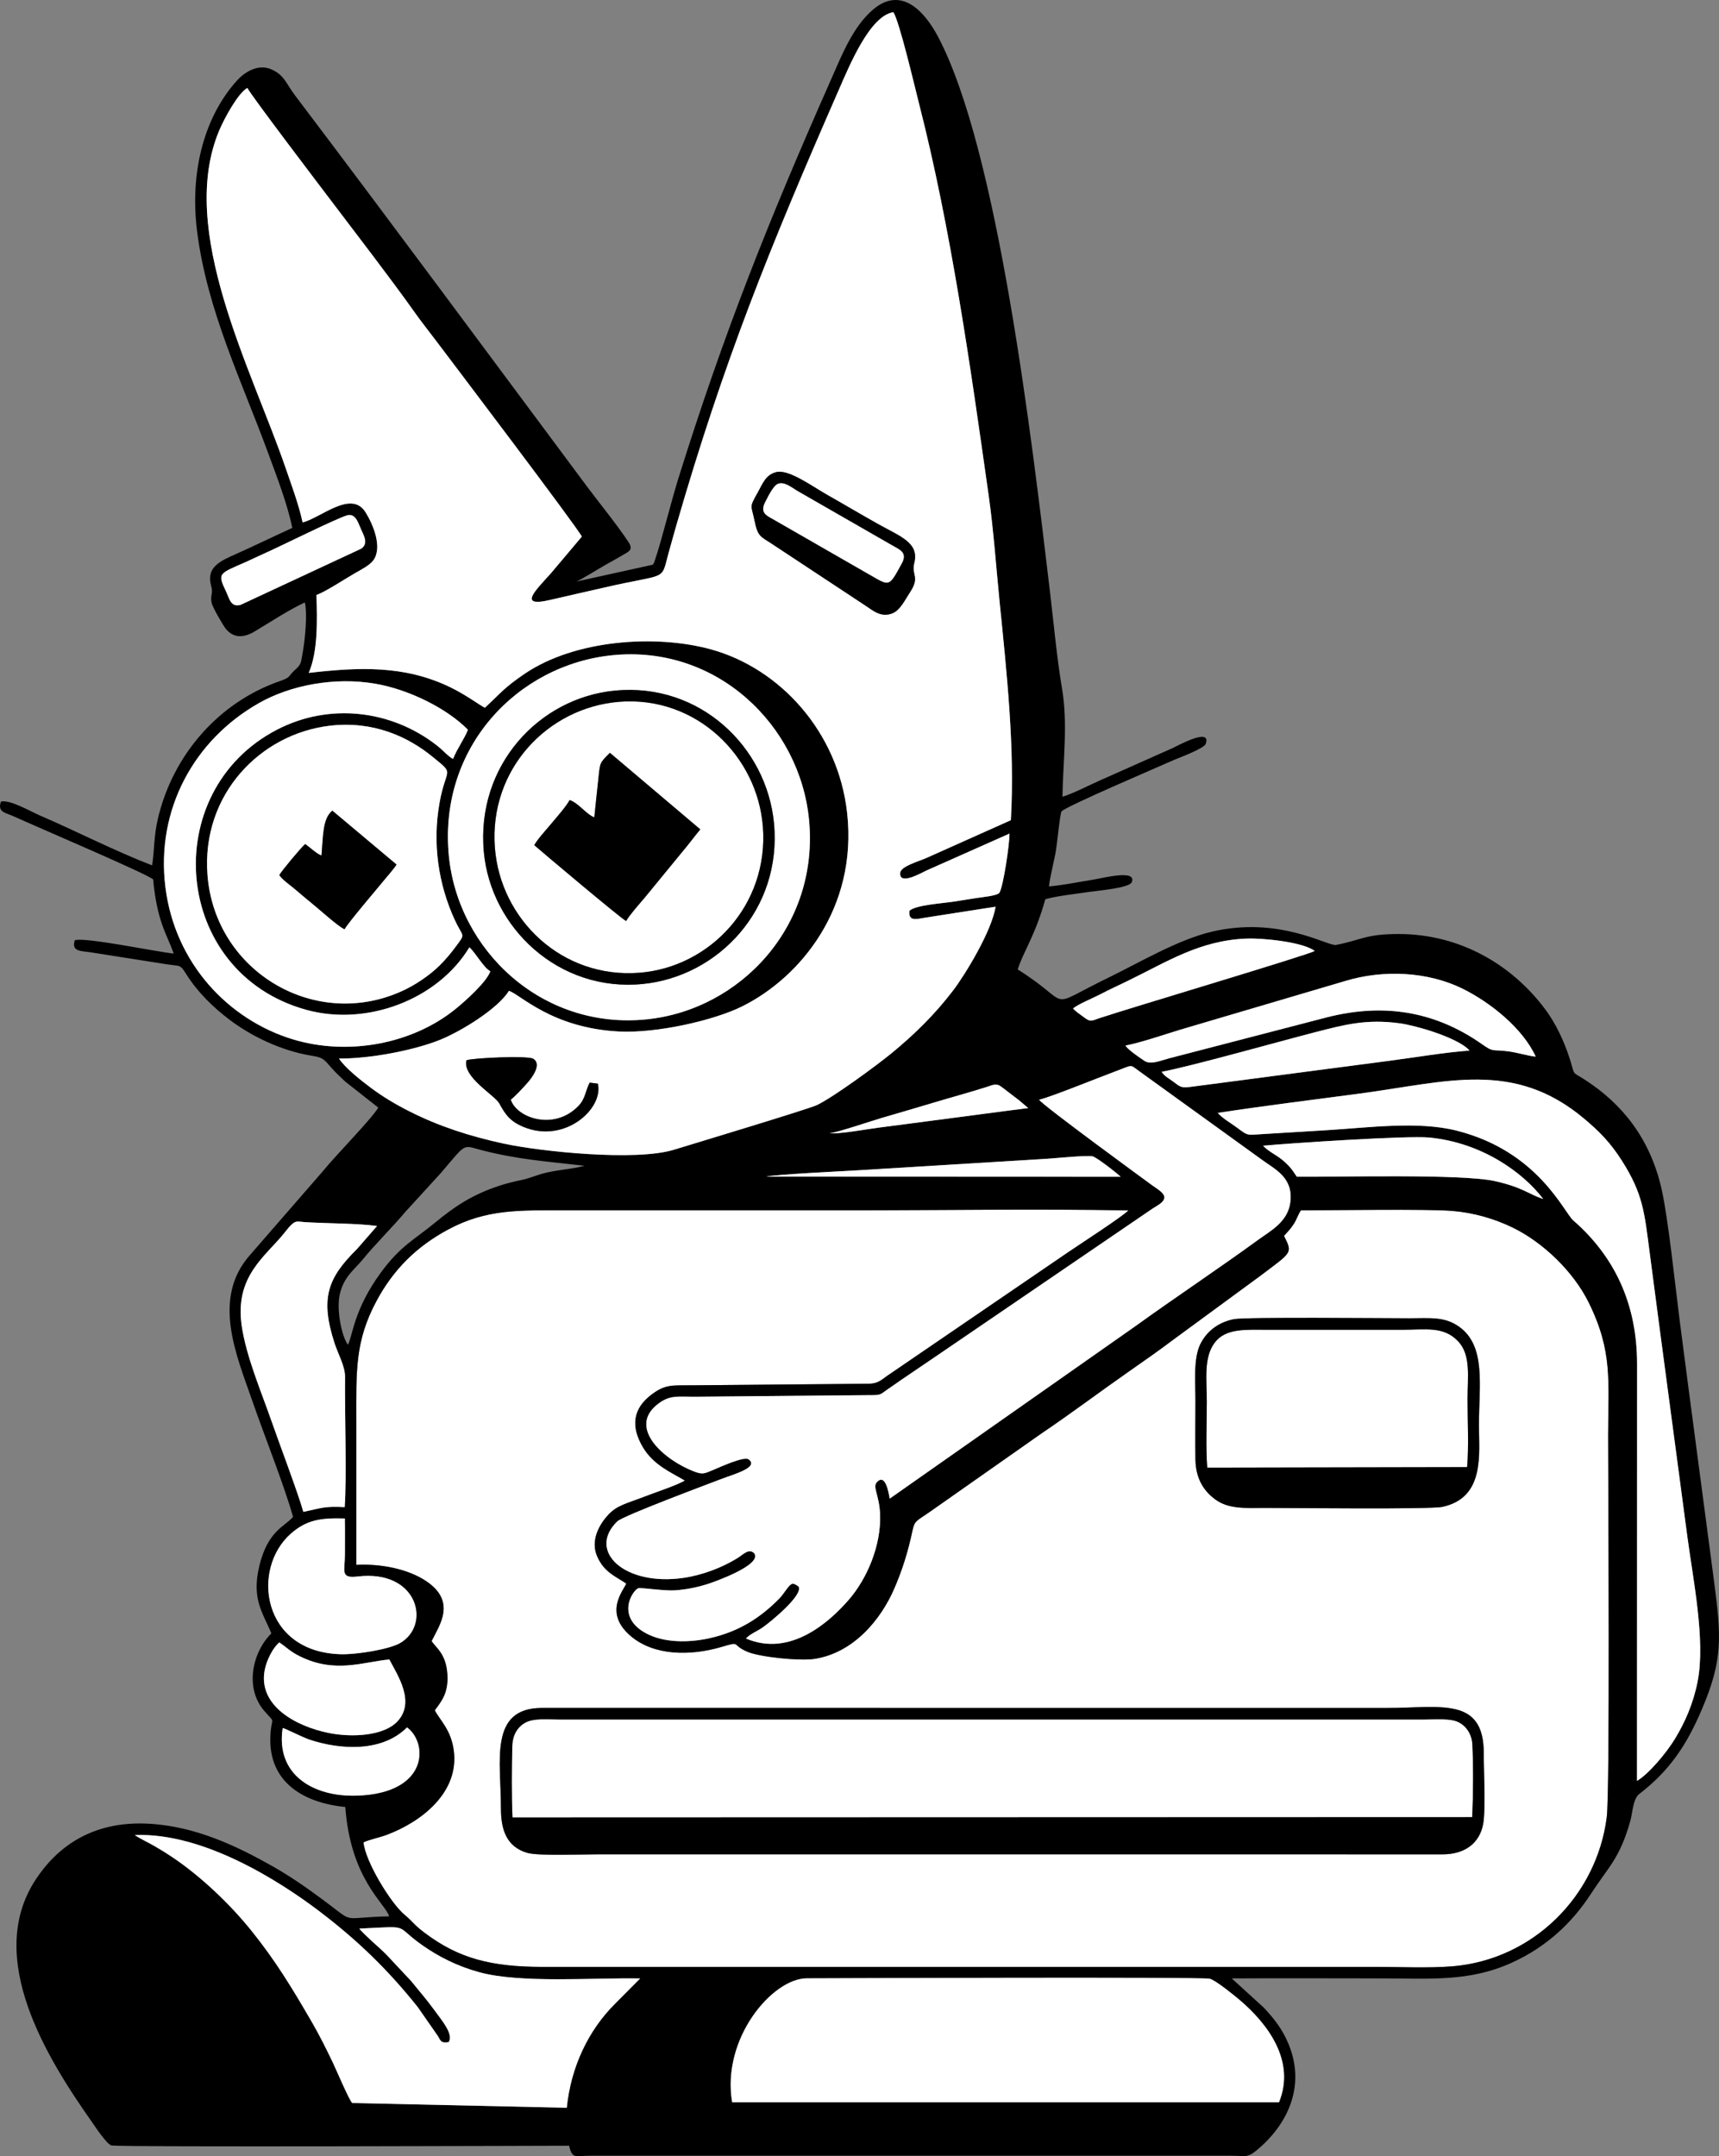 <svg width="122" height="153" viewBox="0 0 122 153" fill="none" xmlns="http://www.w3.org/2000/svg">
<rect x="0" y="0" width="122" height="153" fill="#808080" stroke="none"/>
<g clip-path="url(#clip0_1_245)">
<path fill-rule="evenodd" clip-rule="evenodd" d="M105.262 129.431C105.009 130.799 103.949 131.578 102.405 131.582L42.396 131.581C41.347 131.581 38.229 131.706 37.434 131.481C35.913 131.05 35.549 129.77 35.552 128.319C35.559 124.994 34.677 121.204 38.448 121.194L98.459 121.196C102.241 121.196 105.314 120.368 105.305 124.423C105.303 125.632 105.447 128.423 105.261 129.432L105.262 129.431ZM87.568 93.609C88.395 93.444 98.319 93.545 100.019 93.545C101.457 93.545 102.515 93.401 103.552 94.141C105.488 95.522 104.963 98.307 104.963 101.144C104.963 103.16 105.411 106.284 102.352 106.929C101.499 107.109 91.563 107.001 89.834 107.001C88.504 107.001 87.236 107.114 86.272 106.414C85.476 105.836 84.863 104.973 84.842 103.556C84.821 102.172 84.842 100.768 84.842 99.382C84.842 98.149 84.689 96.421 85.174 95.412C85.605 94.514 86.418 93.839 87.569 93.609H87.568ZM25.286 111.041C27.079 110.949 28.991 111.348 30.26 112.204C32.425 113.665 31.168 115.347 30.634 116.447C30.907 116.904 31.643 117.311 31.748 118.766C31.842 120.07 31.375 120.677 30.857 121.362C31.232 122.08 32.02 122.75 32.209 124.241C32.583 127.201 29.92 129.265 27.46 130.193C26.951 130.385 26.242 130.525 25.795 130.73C25.926 132.103 27.73 135.047 28.699 135.859C29.375 136.426 29.322 136.54 30.157 137.166C32.556 138.967 34.837 139.569 38.543 139.569H97.634C99.356 139.569 101.359 139.663 103.049 139.53C108.797 139.075 113.32 134.531 114.032 128.957C114.272 127.076 114.132 105.29 114.132 101.886C114.132 98.011 114.48 95.937 112.761 92.44C111.678 90.236 109.511 88.144 107.32 87.088C106.073 86.488 104.62 86.05 103.051 85.923C101.245 85.778 94.634 85.883 92.329 85.883C92.142 86.142 92.015 86.552 91.83 86.837C91.565 87.242 91.387 87.403 91.127 87.696C91.757 88.953 91.69 88.829 89.436 90.539L83.268 95.063C82.274 95.815 81.205 96.56 80.154 97.294C78.082 98.739 76.024 100.292 73.896 101.728L66.045 107.24C65.029 107.959 64.919 107.859 64.755 108.633C64.439 110.116 64.039 111.397 63.473 112.708C62.511 114.939 60.564 117.296 57.784 117.714C56.731 117.873 53.893 117.579 53.03 117.202C51.834 116.679 52.655 116.442 51.172 116.874C48.99 117.509 46.422 117.503 44.766 116.096C42.803 114.428 44.257 112.865 44.445 112.367C43.662 111.838 42.87 111.558 42.381 110.434C41.888 109.301 42.547 108.18 43.123 107.537C43.787 106.797 44.502 106.689 45.748 106.2C46.45 105.924 48.062 105.397 48.609 105.06C47.682 104.497 46.392 103.978 45.631 102.697C44.748 101.211 44.932 99.954 46.216 98.976C47.229 98.204 47.697 98.312 49.187 98.299L61.672 98.189C62.321 98.177 62.551 97.914 62.962 97.63L75.83 88.844C76.441 88.423 79.825 86.23 80.082 85.887C73.492 85.772 66.799 85.883 60.198 85.883C53.56 85.883 46.924 85.883 40.287 85.883C36.884 85.883 34.54 85.768 31.779 87.259C29.552 88.463 27.931 90.076 26.742 92.275C25.18 95.166 25.286 97.273 25.286 100.866C25.286 104.258 25.286 107.65 25.286 111.041H25.286Z" fill="white"/>
<path fill-rule="evenodd" clip-rule="evenodd" d="M90.774 149.174H51.962C51.197 144.644 54.823 140.389 57.257 140.382C58.556 140.377 85.3 140.273 85.861 140.411C86.278 140.515 87.639 141.628 87.959 141.899C89.925 143.567 91.979 146.204 90.774 149.174ZM9.569 130.216C14.448 130.017 19.883 133.518 22.628 135.595C25.387 137.683 27.565 139.813 29.643 142.417L31.082 144.485C31.291 144.856 31.313 144.988 31.848 144.908C32.194 144.331 31.388 143.411 30.816 142.621C30.264 141.86 29.722 141.249 29.175 140.569L27.391 138.664C27.054 138.333 26.777 138.094 26.43 137.778C26.221 137.587 25.593 136.998 25.504 136.853C29.312 136.675 27.87 136.571 30.009 138.059C31.141 138.847 32.428 139.514 34.014 139.948C36.945 140.751 42.126 140.328 45.433 140.39L43.641 142.192C41.763 144.067 40.518 146.649 40.224 149.566L24.994 149.228C24.758 148.977 23.873 146.885 23.624 146.365C23.162 145.395 22.668 144.406 22.145 143.504C20.713 141.036 19.551 139.122 17.843 136.999C16.321 135.106 14.249 133.14 12.254 131.798C11.784 131.482 11.436 131.268 10.948 130.987C10.499 130.728 9.92 130.46 9.568 130.217L9.569 130.216ZM20.062 122.619C20.253 122.648 21.474 123.282 21.981 123.449C24.183 124.178 27.132 124.341 28.889 122.575C30.383 123.673 30.444 127.252 25.332 127.418C22.221 127.518 19.555 125.926 20.063 122.619L20.062 122.619ZM19.825 116.545C20.341 116.896 20.595 117.199 21.31 117.546C23.8 118.758 25.716 117.94 27.631 117.755C28.222 118.885 29.492 120.768 28.212 122.143C27.243 123.183 24.982 123.311 23.293 122.963C21.039 122.498 18.326 121.069 18.78 118.541C18.918 117.778 19.397 116.892 19.825 116.545ZM24.474 107.749C24.491 108.604 24.478 109.47 24.479 110.327C24.48 111.473 24.124 112.019 25.375 111.868C29.663 111.352 30.619 115.29 28.403 116.586C27.629 117.038 25.331 117.407 24.228 117.384C18.58 117.265 17.8 111.331 20.641 108.831C21.736 107.867 22.702 107.7 24.474 107.749V107.749ZM21.528 107.283C21.191 106.041 19.785 102.326 19.253 100.794C18.556 98.791 17.482 96.287 17.157 94.096C16.628 90.529 18.878 89.142 20.218 87.444C20.353 87.272 20.547 87.021 20.736 86.856C21.026 86.604 21.151 86.69 21.64 86.722C23.185 86.82 25.404 86.805 26.761 86.997L25.337 88.631C23.253 90.683 22.707 92.127 23.748 95.326C23.99 96.069 24.497 96.955 24.489 97.708C24.463 100.276 24.617 104.924 24.462 106.946C23.01 106.867 22.792 107.019 21.528 107.283ZM25.286 111.042C25.286 107.65 25.286 104.258 25.286 100.867C25.286 97.274 25.18 95.167 26.742 92.276C27.93 90.077 29.552 88.464 31.78 87.26C34.54 85.768 36.884 85.883 40.287 85.883C46.924 85.883 53.561 85.883 60.198 85.883C66.799 85.883 73.492 85.773 80.082 85.888C79.825 86.231 76.441 88.424 75.83 88.844L62.962 97.631C62.551 97.915 62.321 98.178 61.672 98.19L49.187 98.3C47.697 98.313 47.229 98.205 46.216 98.977C44.932 99.955 44.748 101.212 45.631 102.698C46.392 103.979 47.682 104.498 48.609 105.061C48.063 105.397 46.45 105.925 45.748 106.2C44.502 106.689 43.787 106.798 43.124 107.538C42.547 108.181 41.888 109.303 42.381 110.435C42.87 111.559 43.662 111.839 44.446 112.367C44.257 112.866 42.803 114.429 44.766 116.096C46.422 117.504 48.99 117.509 51.172 116.874C52.654 116.443 51.834 116.679 53.03 117.203C53.893 117.58 56.731 117.873 57.784 117.715C60.564 117.296 62.511 114.939 63.473 112.709C64.039 111.398 64.44 110.117 64.755 108.634C64.92 107.86 65.03 107.959 66.045 107.241L73.896 101.729C76.025 100.293 78.082 98.74 80.154 97.295C81.206 96.561 82.274 95.816 83.268 95.064L89.436 90.54C91.691 88.83 91.757 88.954 91.127 87.697C91.387 87.403 91.565 87.243 91.83 86.838C92.015 86.553 92.142 86.143 92.329 85.884C94.634 85.884 101.245 85.779 103.051 85.924C104.621 86.051 106.073 86.489 107.32 87.089C109.511 88.144 111.678 90.236 112.761 92.44C114.48 95.938 114.132 98.012 114.132 101.887C114.132 105.291 114.272 127.076 114.032 128.958C113.32 134.532 108.796 139.076 103.049 139.531C101.359 139.664 99.357 139.57 97.634 139.57H38.544C34.837 139.57 32.557 138.968 30.157 137.167C29.322 136.54 29.375 136.426 28.699 135.86C27.73 135.047 25.926 132.104 25.795 130.731C26.242 130.525 26.951 130.386 27.461 130.194C29.92 129.266 32.584 127.201 32.209 124.242C32.02 122.751 31.232 122.08 30.857 121.363C31.375 120.678 31.843 120.071 31.748 118.766C31.643 117.312 30.907 116.904 30.634 116.448C31.168 115.348 32.426 113.666 30.26 112.205C28.991 111.349 27.079 110.95 25.286 111.042H25.286ZM54.391 83.493C54.983 83.339 59.953 83.102 61.008 83.038C63.201 82.905 65.386 82.773 67.586 82.636C69.808 82.498 72.018 82.362 74.233 82.231C74.876 82.193 77.056 81.972 77.529 82.05C77.807 82.096 79.29 83.259 79.538 83.504L54.391 83.493V83.493ZM24.689 95.428C24.207 94.725 23.877 92.865 24.115 91.839C24.413 90.556 25.172 90.083 25.768 89.344C26.547 88.38 27.87 87.062 28.777 85.984L31.287 83.239C33.151 81.059 32.785 81.255 34.187 81.617C36.74 82.275 38.809 82.416 41.485 82.722C40.579 82.978 39.42 83.008 38.42 83.303C37.923 83.448 37.522 83.629 37.008 83.733C36.511 83.834 36.016 83.956 35.542 84.107C33.469 84.767 32.188 85.678 30.848 86.782C29.411 87.966 28.419 88.4 27.013 90.324C25.089 92.958 25.032 94.81 24.689 95.429V95.428ZM89.644 81.299C91.6 81.117 99.879 80.569 101.437 80.719C105.136 81.076 108.065 83.161 109.525 85.078C108.544 84.769 108.075 84.245 106.07 83.805C103.699 83.285 94.899 83.529 92.038 83.501C91.683 82.949 91.467 82.682 90.974 82.278C90.578 81.953 89.993 81.689 89.644 81.299ZM86.429 78.97C89.744 78.466 93.137 78.044 96.462 77.605C102.677 76.782 107.428 75.171 112.449 79.398C113.516 80.296 114.301 81.093 115.11 82.367C116.614 84.734 116.709 86.033 117.082 88.904C117.956 95.612 118.867 102.318 119.754 109.03C120.149 112.029 121.058 116.414 120.481 119.327C120.168 120.908 119.578 122.234 118.85 123.425C118.263 124.387 116.993 125.903 116.179 126.369L116.186 96.786C116.184 92.49 114.564 89.134 111.657 86.6C110.985 86.014 109.161 81.684 103.368 80.227C100.629 79.537 97.128 80.018 94.237 80.193C92.706 80.285 91.18 80.379 89.647 80.472C88.467 80.545 88.601 80.618 87.796 80.019C87.355 79.69 86.749 79.355 86.429 78.97H86.429ZM58.867 80.415C59.37 80.385 61.855 79.539 62.57 79.331C63.795 78.974 65.034 78.611 66.262 78.243C67.51 77.869 68.785 77.525 70.025 77.132C70.386 77.017 70.632 76.879 70.932 77.027C71.03 77.075 71.514 77.456 71.623 77.539C71.886 77.74 72.062 77.882 72.302 78.058L72.978 78.628C70.623 78.924 68.261 79.251 65.903 79.554C64.715 79.706 63.519 79.87 62.331 80.021C61.492 80.127 59.612 80.48 58.867 80.415H58.867ZM89.289 87.98C86.518 89.998 83.365 92.094 80.576 94.106L63.143 106.342C63.069 105.898 62.843 104.538 62.245 105.162C61.897 105.514 62.406 106.07 62.462 107.45C62.55 109.653 61.54 112.023 60.237 113.521C58.92 115.036 56.124 117.625 52.943 116.267C53.208 115.964 53.746 115.747 54.114 115.493C54.655 115.122 57.035 113.178 56.677 112.58C56.271 112.275 56.165 112.329 55.866 112.717C55.627 113.026 55.515 113.224 55.297 113.444C53.925 114.833 52.398 115.79 50.363 116.245C48.893 116.573 47.143 116.584 45.87 115.907C43.724 114.768 44.827 112.919 45.3 112.698C45.589 112.65 47.159 112.902 47.906 112.849C48.731 112.79 49.471 112.639 50.232 112.399C50.606 112.28 54.145 111.047 53.527 110.215C53.143 109.847 52.755 110.304 52.35 110.555C51.253 111.236 49.848 111.77 48.511 111.965C44.328 112.576 41.636 110.059 43.815 107.954C44.226 107.556 50.464 105.23 51.272 104.92C52.048 104.622 53.891 104.128 53.134 103.556C52.804 103.306 51.017 104.144 50.586 104.319C50.01 104.552 49.888 104.657 49.257 104.414C47.108 103.586 44.619 101.362 46.583 99.717C47.501 98.948 48.059 99.123 49.463 99.11C51.777 99.089 54.091 99.07 56.405 99.046L61.669 98.999C62.544 99 62.423 98.988 62.993 98.589C64.407 97.6 65.743 96.719 67.154 95.747L81.784 85.772C82.103 85.553 82.667 85.314 82.633 84.931C82.604 84.618 82.06 84.321 81.749 84.091C81.499 83.906 73.976 78.42 73.75 78.037C74.624 77.827 77.9 76.491 79.194 76.012C80.464 75.542 80.152 75.51 80.9 76.044L89.573 82.303C90.488 82.979 91.781 83.539 91.581 85.279C91.416 86.705 90.179 87.332 89.29 87.979L89.289 87.98ZM82.445 76.054C84.399 75.7 90.88 73.88 93.344 73.245C95.447 72.702 97.001 72.293 99.349 72.615C100.476 72.769 103.238 73.568 104.184 74.43L104.291 74.548C102.478 74.681 100.469 75.031 98.645 75.267L84.593 77.112C83.885 77.213 83.8 77.156 83.351 76.813C82.959 76.513 82.657 76.392 82.445 76.054H82.445ZM79.877 74.194C81.051 73.96 82.577 73.427 83.797 73.058L95.442 69.62C98.203 68.776 101.359 68.955 103.794 70.154C105.749 71.118 108.066 72.95 108.993 74.981C108.394 74.915 107.693 74.685 106.999 74.596C105.879 74.454 106.022 74.686 105.203 74.11C101.862 71.757 98.208 71.151 94.139 72.198L82.966 75.101C82.353 75.261 81.661 75.577 81.211 75.271C80.914 75.068 80.069 74.51 79.877 74.194H79.877ZM76.156 71.559C76.545 71.241 77.547 70.84 78.101 70.549C78.74 70.215 79.382 69.923 80.02 69.613C82.837 68.242 85.154 66.729 88.458 66.603C89.688 66.555 92.486 66.853 93.307 67.478C92.877 67.754 80.075 71.559 78.034 72.246C77.449 72.443 77.394 72.542 76.925 72.18C76.653 71.969 76.358 71.797 76.156 71.559H76.156ZM43.447 46.496C50.878 45.743 56.763 51.471 57.417 58.151C58.158 65.722 52.528 71.661 45.89 72.333C38.428 73.089 32.492 67.388 31.854 60.705C31.121 53.032 36.734 47.177 43.447 46.496ZM23.426 51.496C26.473 51.142 28.938 52.26 30.7 53.702C32.344 55.049 31.654 54.37 31.191 56.992C30.691 59.831 31.096 62.717 32.276 65.279C32.793 66.401 33.011 66.256 32.593 66.838C31.889 67.814 31.225 68.605 30.259 69.305C29.828 69.618 29.31 69.951 28.771 70.213C22.518 73.253 15.249 69.007 14.725 62.074C14.295 56.392 18.461 52.073 23.426 51.496L23.426 51.496ZM34.802 68.92C34.534 69.685 33.036 71.019 32.389 71.551C29.311 74.081 24.717 74.948 20.777 73.748C16.242 72.368 12.42 68.391 11.739 62.952C11.053 57.465 13.765 52.503 18.387 49.886C20.612 48.626 23.736 48.015 26.648 48.519C28.959 48.918 31.67 50.222 33.21 51.782C32.98 52.394 32.449 53.108 32.155 53.853C31.827 53.695 31.469 53.255 30.973 52.871C27.726 50.357 23.355 49.876 19.69 51.761C11.193 56.133 12.191 69.023 21.741 71.658C26.048 72.847 31.077 70.925 33.316 67.219C33.788 67.66 34.321 68.669 34.802 68.92H34.802ZM24.616 36.575C25.222 36.393 25.41 37.068 25.607 37.52C25.817 38.002 26.178 38.565 25.631 38.937L17.086 42.917C16.382 43.118 16.29 42.494 16.049 41.986C15.415 40.647 15.523 40.73 17.47 39.87C17.948 39.659 18.374 39.444 18.857 39.23C20.02 38.712 23.824 36.814 24.617 36.575L24.616 36.575ZM39.1 40.679C38.035 41.872 36.694 43.124 39.043 42.572C40.333 42.269 41.58 41.998 42.857 41.701C47.456 40.632 46.884 41.314 47.459 39.209C47.632 38.574 47.796 37.99 47.966 37.4C51.38 25.584 54.615 17.615 59.516 6.412C60.305 4.609 61.743 1.116 63.409 0.866C63.858 1.621 64.906 6.103 65.216 7.314C67.501 16.236 68.879 26.034 70.177 35.221C70.516 37.62 70.694 40.195 70.936 42.62C71.443 47.688 72.037 53.041 71.742 58.201L65.71 60.899C65.248 61.104 63.934 61.474 63.89 61.927C63.799 62.866 65.385 61.941 65.749 61.773L71.648 59.151C71.65 59.881 71.217 62.879 70.929 63.356C70.757 63.569 69.675 63.664 69.317 63.721C68.773 63.808 68.207 63.897 67.651 63.983C66.85 64.107 65.019 64.214 64.544 64.625C64.452 65.415 65.058 65.217 65.662 65.118L70.657 64.34C70.396 66.062 68.484 69.183 67.648 70.279C66.347 71.984 64.904 73.401 63.262 74.748C62.216 75.606 59.153 77.853 57.987 78.412C57.387 78.699 49.186 81.168 47.821 81.587C45.121 82.416 38.378 81.716 35.752 81.151C33.304 80.624 31.124 79.902 29.098 78.882C28.078 78.368 27.187 77.834 26.348 77.21C25.638 76.681 24.5 75.788 24.059 75.114C26.267 75.132 29.366 74.533 31.212 73.794C32.75 73.177 35.347 71.567 36.118 70.312C36.877 70.519 39.138 72.959 43.953 73.197C46.583 73.327 50.644 72.427 52.7 71.4C56.785 69.359 60.856 64.459 60.128 57.724C59.501 51.921 55.334 47.416 50.452 46.077C46.528 44.999 40.804 45.393 37.247 47.804C35.757 48.814 35.549 49.17 34.415 50.222C34.07 50.064 33.123 49.329 31.927 48.753C28.687 47.193 25.459 47.34 21.912 47.749C22.573 46.22 22.512 44.038 22.46 42.218C23.069 42.018 24.542 41.043 25.222 40.657C25.661 40.408 26.259 40.105 26.513 39.739C27.154 38.816 26.482 37.214 25.942 36.348C24.933 34.73 22.755 36.76 21.479 37.071C21.206 35.803 20.677 34.39 20.264 33.186C17.854 26.177 12.579 16.362 15.553 9.275C15.925 8.388 16.906 6.593 17.556 6.241C17.752 6.69 23.071 13.675 23.498 14.24C25.297 16.619 27.744 19.787 29.426 22.16C29.916 22.852 30.433 23.498 30.933 24.161C32.02 25.6 41.008 37.464 41.294 38.078L39.1 40.68V40.679ZM40.889 41.271C41.125 41.207 42.627 40.271 43.051 40.038C43.441 39.824 43.774 39.637 44.168 39.405C44.63 39.133 44.977 39.024 44.599 38.455C43.757 37.184 42.564 35.734 41.635 34.488C34.755 25.251 27.885 15.949 20.916 6.74C20.312 5.943 20.183 5.317 19.238 4.913C18.284 4.506 17.33 5.158 16.855 5.676C14.624 8.109 13.424 11.981 13.991 16.438C14.701 22.029 17.166 27.067 19.046 32.189C19.601 33.703 20.43 35.85 20.742 37.461C19.458 38.047 18.116 38.701 16.803 39.288C15.624 39.816 14.617 40.23 14.987 41.579C15.149 42.17 14.907 42.172 15.015 42.761C15.074 43.081 15.831 44.377 16.021 44.613C16.556 45.276 17.266 45.287 18.053 44.819C19.195 44.14 20.448 43.301 21.637 42.749C21.824 43.623 21.648 45.362 21.49 46.265C21.351 47.051 21.389 47.134 20.931 47.542C20.421 47.996 20.681 48.048 19.873 48.327C15.545 49.822 12.265 53.55 11.203 58.106C10.917 59.33 10.97 60.223 10.797 61.407C8.116 60.373 5.472 59.003 2.823 57.861C2.161 57.575 0.701 56.72 0.067 56.88C-0.199 57.649 0.387 57.657 1.002 57.94C2.531 58.642 10.737 62.132 10.873 62.415C10.953 63.386 11.125 64.375 11.387 65.244C11.665 66.169 12.048 66.855 12.327 67.665C11.055 67.533 6.059 66.484 5.31 66.719C5.046 67.537 5.748 67.47 6.422 67.574L11.827 68.424C12.82 68.578 12.759 68.4 13.228 69.139C14.038 70.417 15.101 71.456 16.285 72.355C17.729 73.452 19.857 74.545 22.11 74.911C22.867 75.034 22.958 75.115 23.447 75.687C23.844 76.151 24.086 76.338 24.506 76.752L26.792 78.551C26.8 78.534 26.825 78.587 26.838 78.608C26.373 79.398 23.776 82.038 22.952 83.064L17.8 88.989C14.958 92.117 16.803 96.204 17.947 99.518C18.721 101.76 20.244 105.603 20.797 107.637C20.217 108.33 19.012 108.597 18.405 111.118C17.832 113.499 18.667 114.446 19.257 115.906C17.926 117.221 17.329 119.768 18.765 121.415C19.62 122.394 19.252 121.692 19.188 123.215C19.054 126.443 21.506 127.926 24.505 128.223C24.882 133.344 27.323 135.037 27.621 135.982C24.021 136.053 25.338 136.595 22.883 134.781C21.772 133.96 20.634 133.157 19.34 132.426C16.874 131.035 13.877 129.566 10.467 129.405C6.436 129.214 3.996 131.146 2.531 133.375C-1.127 138.945 3.399 146.137 6.523 150.575C6.732 150.872 7.572 152.154 7.909 152.238C8.456 152.374 39.573 152.26 40.389 152.26C40.622 153.219 40.812 152.973 41.846 152.97H87.356C88.407 152.971 88.509 153.137 89.169 152.597C91.25 150.892 92.737 148.157 91.452 145.048C90.99 143.932 90.397 143.222 89.697 142.463L87.419 140.387C90.913 140.365 94.413 140.385 97.908 140.385C101.457 140.385 104.243 140.653 107.282 139.277C109.784 138.144 111.593 136.413 112.907 134.391C114.186 132.423 114.94 131.9 115.7 129.235C115.872 128.628 115.886 127.65 116.347 127.295C118.509 125.633 119.724 123.802 120.811 121.232C122.262 117.802 122.171 116.197 121.659 112.288C120.847 106.091 120.009 99.904 119.21 93.706C118.902 91.311 118.402 86.52 117.937 84.426C117.123 80.765 115.098 78.315 112.515 76.641C111.507 75.987 111.809 76.401 111.416 75.157C111 73.843 110.387 72.587 109.674 71.629C107.321 68.469 103.638 66.283 99.283 66.277C96.924 66.273 96.666 66.691 94.822 67.052C94.244 67.165 90.807 64.983 86.008 66.111C83.594 66.678 80.854 68.31 78.738 69.338C73.996 71.642 76.328 71.357 72.228 68.791C72.638 67.504 73.47 66.397 74.187 63.809C75.047 63.563 76.403 63.428 77.332 63.285C77.853 63.204 80.16 63.019 80.326 62.595C80.69 61.663 78.251 62.317 77.585 62.42C76.591 62.576 75.416 62.823 74.447 62.899C74.534 62.132 74.81 61.14 74.947 60.317C75.038 59.765 75.207 57.917 75.331 57.587C75.514 57.269 82.568 54.268 83.118 54.013C83.583 53.798 85.453 53.136 85.576 52.776C85.989 51.578 83.562 52.929 83.213 53.088L77.989 55.413C77.219 55.753 76.18 56.302 75.403 56.538C75.447 54.009 75.795 51.365 75.378 48.89C74.997 46.619 74.78 44.185 74.506 41.887C73.248 31.353 70.844 10.684 66.573 2.603C65.733 1.014 64.051 -1.123 61.937 0.7C60.525 1.918 59.738 3.927 58.995 5.608C54.567 15.617 51.4 23.532 48.119 34.03C47.665 35.482 46.908 38.527 46.492 39.709C46.381 40.024 46.471 39.845 46.335 40.07L40.888 41.271L40.889 41.271Z" fill="black"/>
<path fill-rule="evenodd" clip-rule="evenodd" d="M42.43 76.896C42.846 78.671 40.095 81.159 37.187 79.978C36.171 79.566 35.858 79.06 35.443 78.31C35.099 77.688 32.816 76.439 33.102 75.236C33.525 75.07 37.467 74.89 37.847 75.129C38.505 75.544 37.667 76.56 37.474 76.785C37.222 77.079 36.535 77.825 36.25 78.029C36.666 79.344 39.351 80.268 41.064 78.466C41.556 77.947 41.54 77.416 41.852 76.823L42.431 76.896L42.43 76.896ZM55.073 33.506C55.962 33.261 57.646 34.518 58.776 35.155C59.942 35.812 61.101 36.503 62.289 37.169C63.894 38.069 65.252 38.506 64.887 39.949C64.661 40.839 65.322 40.904 64.576 42.039C64.241 42.549 63.891 43.284 63.363 43.508C62.531 43.863 61.935 43.304 61.415 42.967L54.755 38.571C53.977 38.069 53.776 38.057 53.561 36.986C53.323 35.797 53.142 36.08 53.786 34.936C54.13 34.323 54.326 33.712 55.073 33.506ZM41.293 38.077C41.007 37.463 32.019 25.599 30.932 24.16C30.431 23.497 29.915 22.851 29.425 22.159C27.743 19.786 25.296 16.617 23.497 14.239C23.069 13.674 17.751 6.689 17.555 6.24C16.905 6.592 15.923 8.387 15.551 9.274C12.578 16.361 17.853 26.175 20.262 33.185C20.676 34.389 21.204 35.802 21.477 37.07C22.753 36.759 24.932 34.729 25.941 36.347C26.481 37.213 27.153 38.815 26.512 39.737C26.258 40.104 25.66 40.407 25.221 40.656C24.541 41.043 23.068 42.017 22.459 42.217C22.511 44.037 22.572 46.218 21.911 47.748C25.458 47.339 28.685 47.192 31.926 48.752C33.122 49.328 34.069 50.063 34.414 50.221C35.548 49.169 35.756 48.813 37.246 47.803C40.803 45.392 46.526 44.999 50.451 46.076C55.333 47.415 59.499 51.92 60.127 57.724C60.855 64.458 56.783 69.358 52.699 71.399C50.643 72.426 46.581 73.326 43.952 73.196C39.137 72.958 36.875 70.518 36.117 70.311C35.346 71.566 32.749 73.176 31.211 73.793C29.365 74.532 26.266 75.131 24.058 75.113C24.498 75.787 25.636 76.68 26.347 77.209C27.186 77.833 28.078 78.367 29.097 78.88C31.123 79.901 33.303 80.623 35.751 81.15C38.377 81.715 45.12 82.415 47.82 81.586C49.185 81.167 57.386 78.698 57.986 78.411C59.151 77.853 62.214 75.605 63.261 74.747C64.903 73.4 66.346 71.983 67.647 70.278C68.483 69.183 70.395 66.061 70.655 64.339L65.661 65.117C65.057 65.217 64.451 65.414 64.543 64.624C65.018 64.213 66.849 64.106 67.65 63.983C68.206 63.897 68.771 63.808 69.316 63.721C69.674 63.664 70.756 63.568 70.927 63.355C71.216 62.878 71.649 59.88 71.647 59.151L65.748 61.772C65.384 61.94 63.798 62.865 63.889 61.926C63.933 61.473 65.246 61.103 65.709 60.898L71.741 58.2C72.037 53.04 71.442 47.687 70.935 42.619C70.692 40.194 70.514 37.619 70.175 35.22C68.877 26.033 67.5 16.236 65.215 7.313C64.905 6.102 63.857 1.62 63.408 0.865C61.741 1.115 60.304 4.607 59.515 6.411C54.614 17.614 51.379 25.583 47.965 37.399C47.795 37.989 47.631 38.573 47.458 39.208C46.883 41.312 47.455 40.631 42.855 41.7C41.578 41.997 40.332 42.267 39.042 42.571C36.693 43.123 38.033 41.871 39.099 40.678L41.293 38.077V38.077Z" fill="white"/>
<path fill-rule="evenodd" clip-rule="evenodd" d="M73.749 78.037C73.974 78.42 81.497 83.906 81.748 84.091C82.059 84.321 82.603 84.618 82.631 84.931C82.666 85.314 82.101 85.553 81.782 85.772L67.153 95.748C65.741 96.719 64.405 97.601 62.991 98.589C62.421 98.988 62.542 99 61.667 98.999L56.403 99.046C54.09 99.07 51.776 99.089 49.462 99.11C48.057 99.123 47.5 98.948 46.581 99.718C44.617 101.362 47.106 103.586 49.256 104.414C49.887 104.657 50.008 104.552 50.584 104.319C51.016 104.144 52.802 103.306 53.133 103.556C53.889 104.129 52.046 104.622 51.271 104.92C50.463 105.23 44.224 107.556 43.813 107.954C41.635 110.059 44.326 112.576 48.51 111.965C49.846 111.77 51.252 111.236 52.349 110.555C52.753 110.304 53.142 109.847 53.525 110.215C54.144 111.048 50.605 112.281 50.23 112.399C49.47 112.639 48.73 112.79 47.904 112.849C47.158 112.902 45.587 112.65 45.299 112.698C44.825 112.919 43.723 114.768 45.868 115.907C47.141 116.583 48.891 116.573 50.361 116.245C52.397 115.79 53.923 114.834 55.296 113.444C55.513 113.224 55.625 113.027 55.865 112.717C56.164 112.33 56.269 112.275 56.675 112.58C57.034 113.178 54.653 115.122 54.113 115.493C53.744 115.747 53.206 115.964 52.941 116.267C56.123 117.625 58.919 115.036 60.236 113.521C61.538 112.023 62.548 109.653 62.46 107.45C62.405 106.07 61.896 105.514 62.243 105.162C62.841 104.538 63.068 105.898 63.142 106.342L80.575 94.106C83.363 92.094 86.517 89.998 89.287 87.98C90.177 87.332 91.414 86.706 91.579 85.28C91.779 83.54 90.486 82.98 89.57 82.304L80.898 76.045C80.15 75.511 80.462 75.542 79.192 76.013C77.898 76.492 74.621 77.828 73.748 78.038L73.749 78.037Z" fill="white"/>
<path fill-rule="evenodd" clip-rule="evenodd" d="M104.487 128.944C104.554 127.423 104.573 125.291 104.495 123.779C104.456 123.004 104.015 122.448 103.504 122.199C102.917 121.913 101.846 122.012 101.12 122.012H39.644C38.904 122.012 37.891 121.905 37.291 122.231C36.771 122.514 36.383 123.058 36.36 123.867C36.314 125.443 36.302 127.376 36.371 128.965L104.486 128.944H104.487Z" fill="white"/>
<path fill-rule="evenodd" clip-rule="evenodd" d="M90.773 149.173C91.978 146.204 89.924 143.567 87.958 141.899C87.638 141.628 86.278 140.515 85.861 140.411C85.3 140.272 58.556 140.377 57.256 140.381C54.822 140.389 51.197 144.644 51.962 149.173H90.773Z" fill="white"/>
<path fill-rule="evenodd" clip-rule="evenodd" d="M104.487 128.944L36.371 128.965C36.302 127.377 36.314 125.443 36.36 123.867C36.384 123.058 36.772 122.514 37.292 122.231C37.892 121.905 38.904 122.012 39.644 122.012H101.12C101.846 122.012 102.918 121.913 103.504 122.199C104.015 122.448 104.456 123.005 104.496 123.779C104.573 125.291 104.555 127.424 104.487 128.944H104.487ZM105.262 129.432C105.448 128.423 105.303 125.632 105.306 124.423C105.315 120.369 102.242 121.196 98.459 121.196L38.449 121.194C34.677 121.204 35.56 124.994 35.553 128.319C35.55 129.771 35.914 131.05 37.435 131.481C38.229 131.706 41.347 131.581 42.397 131.581L102.406 131.583C103.95 131.578 105.01 130.799 105.262 129.431L105.262 129.432Z" fill="black"/>
<path fill-rule="evenodd" clip-rule="evenodd" d="M22.818 60.704C22.935 59.341 22.892 58.076 23.586 57.526L28.141 61.348C27.928 61.687 27.474 62.184 27.207 62.514C26.686 63.157 24.709 65.462 24.454 65.936C24.033 65.779 22.538 64.414 22.047 64.025C21.645 63.708 21.277 63.375 20.892 63.058C20.524 62.754 20.062 62.437 19.821 62.099C19.994 61.785 21.401 60.102 21.659 59.895C21.927 60.074 22.552 60.655 22.817 60.705L22.818 60.704ZM23.425 51.495C18.46 52.072 14.295 56.391 14.724 62.072C15.248 69.006 22.517 73.252 28.77 70.212C29.309 69.95 29.827 69.617 30.258 69.304C31.224 68.604 31.888 67.813 32.592 66.837C33.01 66.255 32.792 66.4 32.275 65.278C31.095 62.715 30.689 59.83 31.19 56.991C31.652 54.37 32.343 55.048 30.699 53.701C28.938 52.259 26.472 51.142 23.425 51.495L23.425 51.495Z" fill="white"/>
<path fill-rule="evenodd" clip-rule="evenodd" d="M9.569 130.216C9.92 130.459 10.499 130.727 10.948 130.986C11.437 131.267 11.785 131.482 12.254 131.798C14.249 133.139 16.321 135.106 17.843 136.998C19.552 139.121 20.714 141.035 22.145 143.503C22.668 144.406 23.162 145.394 23.625 146.364C23.874 146.885 24.759 148.976 24.994 149.227L40.224 149.565C40.519 146.648 41.764 144.067 43.641 142.191L45.433 140.39C42.126 140.327 36.945 140.75 34.014 139.948C32.428 139.513 31.141 138.846 30.009 138.058C27.87 136.57 29.313 136.675 25.504 136.852C25.593 136.997 26.221 137.587 26.431 137.777C26.777 138.093 27.054 138.332 27.391 138.663L29.175 140.568C29.722 141.249 30.264 141.859 30.816 142.621C31.388 143.41 32.194 144.33 31.848 144.907C31.313 144.988 31.291 144.855 31.083 144.484L29.643 142.416C27.565 139.812 25.388 137.683 22.628 135.595C19.883 133.517 14.449 130.016 9.569 130.216L9.569 130.216Z" fill="white"/>
<path fill-rule="evenodd" clip-rule="evenodd" d="M86.429 78.969C86.749 79.354 87.355 79.689 87.796 80.018C88.601 80.618 88.466 80.544 89.647 80.472C91.18 80.378 92.706 80.284 94.237 80.192C97.128 80.017 100.629 79.537 103.368 80.226C109.161 81.684 110.985 86.013 111.657 86.599C114.564 89.133 116.184 92.489 116.186 96.785L116.179 126.368C116.993 125.902 118.262 124.386 118.85 123.424C119.578 122.233 120.168 120.907 120.481 119.326C121.058 116.414 120.149 112.028 119.753 109.029C118.867 102.317 117.956 95.611 117.082 88.903C116.708 86.032 116.614 84.733 115.11 82.366C114.301 81.093 113.516 80.295 112.449 79.397C107.428 75.171 102.677 76.781 96.462 77.604C93.136 78.044 89.744 78.465 86.429 78.969H86.429Z" fill="white"/>
<path fill-rule="evenodd" clip-rule="evenodd" d="M42.177 57.998C42.266 57.112 42.361 56.257 42.456 55.364C42.597 54.05 42.533 54.182 43.284 53.42L49.7 58.852C49.289 59.344 48.83 59.968 48.4 60.47L45.738 63.716C45.366 64.153 44.678 64.924 44.437 65.356C44.02 65.14 38.303 60.315 37.918 59.973C38.09 59.618 38.848 58.779 39.178 58.383C39.533 57.958 40.195 57.208 40.425 56.772C41.047 56.969 41.634 57.811 42.176 57.997L42.177 57.998ZM43.931 49.8C38.896 50.208 34.696 54.568 35.123 60.153C35.51 65.227 39.871 69.467 45.402 69.023C50.384 68.624 54.571 64.227 54.141 58.662C53.754 53.632 49.396 49.358 43.931 49.8V49.8Z" fill="white"/>
<path fill-rule="evenodd" clip-rule="evenodd" d="M34.336 60.429C33.787 54.321 38.254 49.515 43.653 49.004C49.675 48.433 54.412 52.997 54.93 58.406C55.516 64.523 50.979 69.286 45.623 69.822C39.644 70.421 34.821 65.819 34.336 60.428V60.429ZM43.446 46.496C36.733 47.177 31.12 53.031 31.853 60.704C32.491 67.387 38.427 73.088 45.889 72.333C52.526 71.66 58.157 65.722 57.416 58.151C56.762 51.471 50.877 45.743 43.446 46.496Z" fill="white"/>
<path fill-rule="evenodd" clip-rule="evenodd" d="M104.124 104.106C104.25 102.647 104.154 100.79 104.154 99.289C104.154 97.701 104.417 96.138 103.465 95.156C102.433 94.092 101.193 94.361 99.468 94.361H90.017C88.413 94.361 87.01 94.231 86.218 95.263C85.405 96.324 85.649 97.923 85.649 99.475C85.649 100.956 85.571 102.708 85.68 104.142L104.124 104.106V104.106Z" fill="white"/>
<path fill-rule="evenodd" clip-rule="evenodd" d="M34.802 68.92C34.321 68.669 33.787 67.659 33.315 67.218C31.077 70.924 26.048 72.846 21.741 71.658C12.191 69.022 11.192 56.133 19.69 51.761C23.355 49.875 27.725 50.356 30.973 52.87C31.469 53.254 31.826 53.695 32.154 53.852C32.449 53.107 32.979 52.394 33.21 51.782C31.67 50.221 28.959 48.917 26.648 48.518C23.736 48.015 20.612 48.625 18.387 49.885C13.765 52.502 11.052 57.464 11.739 62.951C12.419 68.39 16.242 72.367 20.776 73.748C24.716 74.947 29.311 74.08 32.388 71.55C33.036 71.018 34.533 69.685 34.802 68.92H34.802Z" fill="white"/>
<path fill-rule="evenodd" clip-rule="evenodd" d="M21.527 107.282C22.791 107.018 23.009 106.866 24.462 106.945C24.617 104.923 24.462 100.275 24.489 97.708C24.497 96.954 23.989 96.069 23.747 95.325C22.706 92.126 23.253 90.682 25.336 88.63L26.76 86.996C25.404 86.804 23.185 86.819 21.64 86.721C21.151 86.69 21.025 86.603 20.735 86.856C20.547 87.02 20.352 87.271 20.217 87.443C18.878 89.141 16.627 90.528 17.157 94.095C17.482 96.286 18.556 98.79 19.253 100.794C19.785 102.325 21.191 106.041 21.527 107.282Z" fill="white"/>
<path fill-rule="evenodd" clip-rule="evenodd" d="M104.124 104.106L85.68 104.141C85.57 102.708 85.649 100.956 85.649 99.475C85.649 97.923 85.405 96.323 86.218 95.263C87.01 94.231 88.413 94.361 90.017 94.361H99.468C101.193 94.361 102.433 94.091 103.465 95.156C104.417 96.138 104.154 97.701 104.154 99.289C104.154 100.79 104.25 102.647 104.124 104.105V104.106ZM87.568 93.609C86.417 93.839 85.604 94.514 85.173 95.412C84.688 96.421 84.842 98.149 84.842 99.382C84.842 100.769 84.82 102.172 84.841 103.556C84.862 104.973 85.475 105.836 86.271 106.414C87.236 107.115 88.503 107.001 89.834 107.001C91.562 107.001 101.499 107.109 102.351 106.929C105.41 106.284 104.962 103.16 104.962 101.144C104.962 98.308 105.487 95.522 103.552 94.141C102.514 93.401 101.457 93.545 100.018 93.545C98.318 93.545 88.394 93.444 87.568 93.609H87.568Z" fill="black"/>
<path fill-rule="evenodd" clip-rule="evenodd" d="M42.178 57.998C41.635 57.811 41.049 56.97 40.427 56.772C40.197 57.208 39.535 57.958 39.18 58.384C38.849 58.779 38.092 59.618 37.92 59.973C38.305 60.315 44.022 65.14 44.438 65.356C44.68 64.924 45.368 64.153 45.74 63.716L48.402 60.471C48.832 59.968 49.291 59.345 49.702 58.852L43.286 53.42C42.535 54.182 42.599 54.05 42.458 55.364C42.362 56.257 42.267 57.112 42.179 57.998L42.178 57.998Z" fill="black"/>
<path fill-rule="evenodd" clip-rule="evenodd" d="M24.474 107.748C22.702 107.7 21.736 107.866 20.641 108.83C17.799 111.33 18.58 117.265 24.228 117.383C25.331 117.407 27.629 117.038 28.403 116.585C30.619 115.29 29.663 111.351 25.375 111.868C24.125 112.019 24.479 111.472 24.479 110.326C24.478 109.47 24.491 108.604 24.474 107.749V107.748Z" fill="white"/>
<path fill-rule="evenodd" clip-rule="evenodd" d="M79.876 74.194C80.069 74.509 80.913 75.067 81.211 75.27C81.66 75.577 82.353 75.261 82.966 75.1L94.138 72.197C98.207 71.151 101.862 71.757 105.203 74.109C106.021 74.686 105.878 74.454 106.998 74.596C107.692 74.684 108.394 74.915 108.993 74.98C108.066 72.95 105.748 71.117 103.794 70.154C101.358 68.954 98.202 68.776 95.441 69.62L83.796 73.058C82.576 73.427 81.05 73.96 79.877 74.194H79.876Z" fill="white"/>
<path fill-rule="evenodd" clip-rule="evenodd" d="M43.931 49.8C49.396 49.358 53.754 53.632 54.142 58.663C54.571 64.227 50.385 68.624 45.402 69.024C39.872 69.468 35.511 65.227 35.123 60.154C34.697 54.569 38.897 50.208 43.931 49.801V49.8ZM34.336 60.429C34.821 65.819 39.644 70.421 45.623 69.823C50.979 69.287 55.516 64.523 54.93 58.407C54.412 52.997 49.675 48.434 43.653 49.004C38.254 49.516 33.787 54.322 34.336 60.429V60.429Z" fill="black"/>
<path fill-rule="evenodd" clip-rule="evenodd" d="M19.825 116.544C19.396 116.891 18.917 117.776 18.78 118.541C18.325 121.069 21.038 122.497 23.293 122.962C24.981 123.31 27.243 123.183 28.212 122.142C29.492 120.768 28.222 118.885 27.63 117.755C25.716 117.939 23.799 118.757 21.309 117.545C20.595 117.197 20.34 116.895 19.825 116.544Z" fill="white"/>
<path fill-rule="evenodd" clip-rule="evenodd" d="M82.444 76.054C82.656 76.392 82.957 76.513 83.349 76.812C83.799 77.155 83.884 77.212 84.591 77.111L98.644 75.267C100.467 75.031 102.476 74.681 104.289 74.548L104.183 74.429C103.236 73.567 100.474 72.769 99.347 72.614C97 72.292 95.446 72.702 93.342 73.244C90.878 73.879 84.397 75.7 82.444 76.054H82.444Z" fill="white"/>
<path fill-rule="evenodd" clip-rule="evenodd" d="M89.643 81.299C89.992 81.689 90.577 81.953 90.973 82.278C91.466 82.682 91.682 82.948 92.037 83.5C94.897 83.529 103.697 83.284 106.069 83.805C108.073 84.244 108.542 84.769 109.524 85.078C108.064 83.16 105.135 81.076 101.436 80.719C99.877 80.569 91.599 81.117 89.643 81.299Z" fill="white"/>
<path fill-rule="evenodd" clip-rule="evenodd" d="M55.164 34.357C55.631 34.1 56.245 34.644 56.662 34.878L63.391 38.742C63.875 39.015 64.41 39.224 64.002 39.974C63.043 41.736 63.151 41.586 61.617 40.721L54.889 36.857C54.402 36.583 53.923 36.385 54.301 35.646C54.494 35.27 54.844 34.532 55.164 34.357ZM55.072 33.506C54.325 33.712 54.13 34.323 53.785 34.936C53.142 36.08 53.322 35.797 53.561 36.986C53.776 38.057 53.976 38.068 54.754 38.571L61.415 42.967C61.935 43.304 62.531 43.863 63.363 43.508C63.89 43.284 64.24 42.549 64.575 42.039C65.322 40.904 64.66 40.839 64.886 39.949C65.252 38.507 63.894 38.068 62.288 37.169C61.101 36.503 59.942 35.812 58.775 35.154C57.645 34.517 55.961 33.261 55.072 33.506Z" fill="black"/>
<path fill-rule="evenodd" clip-rule="evenodd" d="M76.156 71.558C76.357 71.797 76.652 71.969 76.924 72.18C77.393 72.542 77.448 72.443 78.033 72.246C80.075 71.559 92.877 67.754 93.306 67.478C92.486 66.853 89.688 66.555 88.457 66.602C85.153 66.729 82.837 68.242 80.02 69.612C79.382 69.923 78.739 70.215 78.1 70.549C77.547 70.839 76.545 71.24 76.156 71.558H76.156Z" fill="white"/>
<path fill-rule="evenodd" clip-rule="evenodd" d="M22.819 60.704C22.554 60.654 21.928 60.074 21.66 59.894C21.402 60.102 19.995 61.784 19.823 62.098C20.063 62.437 20.525 62.754 20.894 63.058C21.278 63.374 21.646 63.707 22.048 64.025C22.539 64.413 24.035 65.778 24.455 65.936C24.709 65.462 26.687 63.157 27.209 62.513C27.475 62.184 27.929 61.686 28.142 61.348L23.587 57.525C22.893 58.075 22.936 59.34 22.819 60.704L22.819 60.704Z" fill="black"/>
<path fill-rule="evenodd" clip-rule="evenodd" d="M20.062 122.618C19.554 125.925 22.22 127.518 25.33 127.417C30.442 127.252 30.382 123.672 28.887 122.575C27.131 124.34 24.182 124.178 21.98 123.449C21.473 123.281 20.251 122.648 20.061 122.619L20.062 122.618Z" fill="white"/>
<path fill-rule="evenodd" clip-rule="evenodd" d="M24.615 36.574C23.823 36.812 20.018 38.711 18.855 39.229C18.373 39.443 17.946 39.658 17.468 39.869C15.521 40.729 15.414 40.646 16.048 41.985C16.288 42.492 16.381 43.118 17.084 42.916L25.63 38.936C26.177 38.564 25.816 38.001 25.606 37.519C25.409 37.067 25.22 36.392 24.615 36.574L24.615 36.574Z" fill="white"/>
<path fill-rule="evenodd" clip-rule="evenodd" d="M55.164 34.357C54.845 34.532 54.494 35.27 54.301 35.646C53.923 36.385 54.402 36.583 54.89 36.857L61.617 40.721C63.152 41.586 63.043 41.736 64.003 39.974C64.411 39.224 63.876 39.015 63.391 38.742L56.663 34.878C56.246 34.644 55.631 34.1 55.164 34.357Z" fill="white"/>
<path fill-rule="evenodd" clip-rule="evenodd" d="M54.39 83.493L79.537 83.503C79.289 83.259 77.806 82.095 77.528 82.049C77.055 81.971 74.875 82.192 74.232 82.23C72.018 82.362 69.807 82.498 67.585 82.635C65.385 82.772 63.2 82.904 61.007 83.037C59.953 83.101 54.983 83.338 54.39 83.492V83.493Z" fill="white"/>
<path fill-rule="evenodd" clip-rule="evenodd" d="M33.102 75.236C32.816 76.439 35.1 77.688 35.443 78.309C35.859 79.06 36.171 79.566 37.187 79.978C40.095 81.159 42.846 78.671 42.431 76.896L41.852 76.823C41.54 77.416 41.557 77.947 41.063 78.466C39.351 80.268 36.667 79.345 36.249 78.029C36.535 77.826 37.222 77.079 37.474 76.785C37.667 76.56 38.505 75.544 37.847 75.13C37.468 74.891 33.525 75.07 33.102 75.237L33.102 75.236Z" fill="black"/>
<path fill-rule="evenodd" clip-rule="evenodd" d="M58.866 80.415C59.611 80.48 61.491 80.127 62.33 80.021C63.518 79.87 64.714 79.706 65.901 79.553C68.26 79.25 70.622 78.924 72.976 78.628L72.301 78.057C72.061 77.882 71.885 77.739 71.622 77.539C71.513 77.456 71.029 77.075 70.93 77.026C70.631 76.879 70.385 77.017 70.024 77.131C68.784 77.524 67.509 77.869 66.261 78.243C65.033 78.611 63.794 78.974 62.569 79.33C61.854 79.538 59.369 80.384 58.865 80.415H58.866Z" fill="white"/>
</g>
<defs>
<clipPath id="clip0_1_245">
<rect width="122" height="153" fill="white"/>
</clipPath>
</defs>
</svg>
